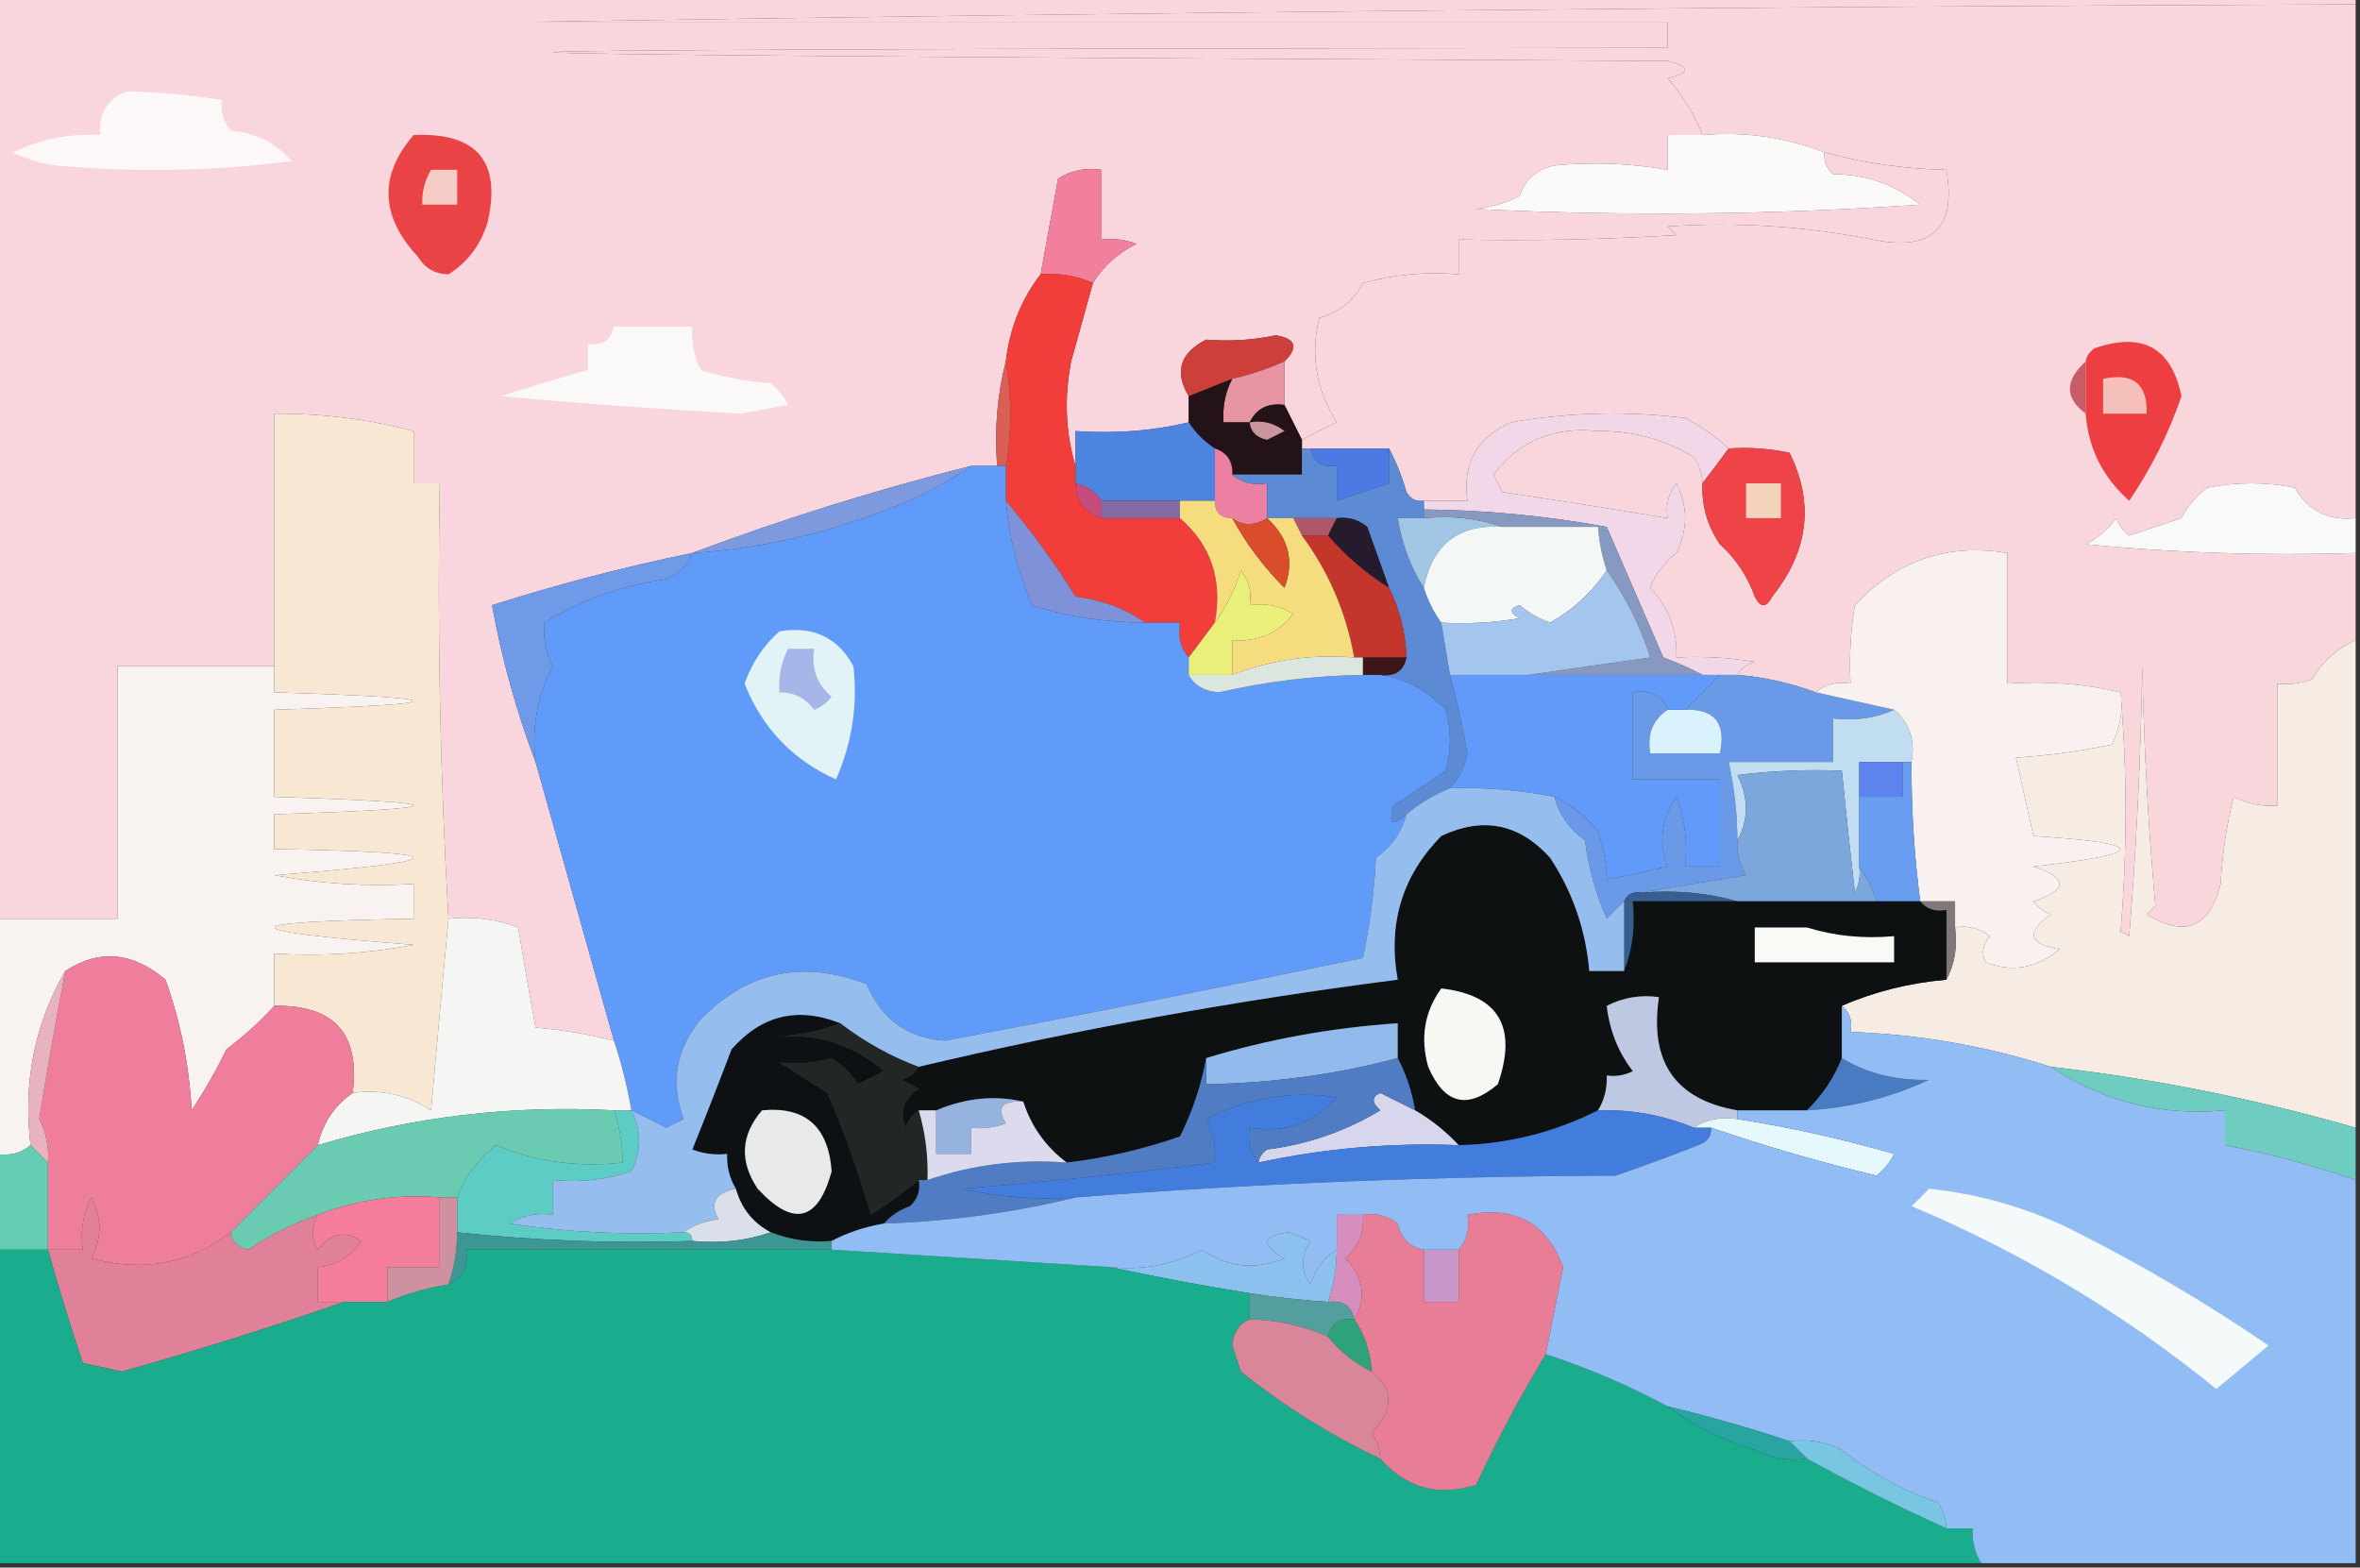 <svg xmlns:xlink="http://www.w3.org/1999/xlink" style="shape-rendering:geometricPrecision; text-rendering:geometricPrecision; image-rendering:optimizeQuality; fill-rule:evenodd; clip-rule:evenodd" height="180px" width="271px" version="1.1" xmlns="http://www.w3.org/2000/svg">
<rect width="100%" height="100%" fill="#333333" stroke="none"/>
<g><path d="M -0.5,-0.5 C 89.833,-0.5 180.167,-0.5 270.5,-0.5C 270.5,-0.167 270.5,0.167 270.5,0.5C 200.83,0.762 131.163,1.428 61.5,2.5C 104.558,2.509 147.891,2.509 191.5,2.5C 191.5,3.5 191.5,4.5 191.5,5.5C 20.835,5.667 20.835,6.167 191.5,7C 194.167,7.667 194.167,8.333 191.5,9C 193.217,10.936 194.551,13.102 195.5,15.5C 194.167,15.5 192.833,15.5 191.5,15.5C 191.5,16.833 191.5,18.167 191.5,19.5C 187.181,18.751 182.848,18.584 178.5,19C 176.479,19.401 175.145,20.568 174.5,22.5C 172.922,23.298 171.256,23.798 169.5,24C 186.51,24.833 203.51,24.666 220.5,23.5C 217.606,21.179 214.273,20.012 210.5,20C 209.748,19.329 209.414,18.496 209.5,17.5C 214.067,18.736 218.734,19.402 223.5,19.5C 224.686,26.246 221.852,28.913 215,27.5C 207.218,25.964 199.384,25.464 191.5,26C 191.833,26.333 192.167,26.667 192.5,27C 184.173,27.5 175.84,27.666 167.5,27.5C 167.5,28.833 167.5,30.167 167.5,31.5C 163.774,31.177 160.107,31.511 156.5,32.5C 155.461,34.531 153.795,35.864 151.5,36.5C 150.444,40.703 151.111,44.703 153.5,48.5C 152.051,49.172 150.718,49.839 149.5,50.5C 148.833,49.167 148.167,47.833 147.5,46.5C 147.5,44.833 147.5,43.167 147.5,41.5C 149.137,39.876 148.803,38.876 146.5,38.5C 143.898,39.054 141.231,39.221 138.5,39C 135.5,40.525 134.833,42.692 136.5,45.5C 136.5,46.5 136.5,47.5 136.5,48.5C 132.366,49.485 128.032,49.818 123.5,49.5C 123.5,50.833 123.5,52.167 123.5,53.5C 122.355,49.689 122.188,45.689 123,41.5C 123.849,38.479 124.683,35.479 125.5,32.5C 126.716,30.549 128.382,29.049 130.5,28C 129.207,27.51 127.873,27.343 126.5,27.5C 126.5,24.833 126.5,22.167 126.5,19.5C 124.712,19.215 123.045,19.548 121.5,20.5C 120.832,24.197 120.165,27.863 119.5,31.5C 117.267,34.39 115.934,37.723 115.5,41.5C 114.517,45.298 114.183,49.298 114.5,53.5C 113.5,53.5 112.5,53.5 111.5,53.5C 100.522,56.273 89.855,59.606 79.5,63.5C 71.732,65.089 64.065,67.089 56.5,69.5C 57.645,75.748 59.312,81.748 61.5,87.5C 64.501,98.172 67.501,108.838 70.5,119.5C 67.587,118.759 64.587,118.259 61.5,118C 60.801,114.2 60.135,110.367 59.5,106.5C 56.913,105.52 54.247,105.187 51.5,105.5C 50.529,88.881 50.196,72.214 50.5,55.5C 49.5,55.5 48.5,55.5 47.5,55.5C 47.5,53.5 47.5,51.5 47.5,49.5C 42.277,48.127 36.944,47.461 31.5,47.5C 31.5,57.167 31.5,66.833 31.5,76.5C 25.5,76.5 19.5,76.5 13.5,76.5C 13.5,86.167 13.5,95.833 13.5,105.5C 8.833,105.5 4.167,105.5 -0.5,105.5C -0.5,70.167 -0.5,34.833 -0.5,-0.5 Z" fill="#f9d5dd" style="opacity:1"></path></g>
<g><path d="M 270.5,0.5 C 270.5,20.167 270.5,39.833 270.5,59.5C 267.393,59.826 265.06,58.659 263.5,56C 260.167,55.333 256.833,55.333 253.5,56C 252.23,56.9 251.23,58.066 250.5,59.5C 248.5,60.167 246.5,60.833 244.5,61.5C 243.808,60.975 243.308,60.308 243,59.5C 242.1,60.77 240.934,61.77 239.5,62.5C 249.812,63.499 260.145,63.832 270.5,63.5C 270.5,66.833 270.5,70.167 270.5,73.5C 268.401,74.428 266.734,75.928 265.5,78C 264.207,78.49 262.873,78.657 261.5,78.5C 261.5,83.167 261.5,87.833 261.5,92.5C 259.738,92.643 258.071,92.309 256.5,91.5C 255.676,94.785 255.176,98.118 255,101.5C 253.742,106.522 250.909,107.689 246.5,105C 246.833,104.667 247.167,104.333 247.5,104C 246.681,94.911 246.181,85.744 246,76.5C 245.832,86.849 245.332,97.183 244.5,107.5C 244.167,107.333 243.833,107.167 243.5,107C 244.272,97.88 244.272,88.713 243.5,79.5C 239.366,78.515 235.032,78.182 230.5,78.5C 230.5,73.5 230.5,68.5 230.5,63.5C 224.374,62.467 219.041,63.967 214.5,68C 214,68.5 213.5,69 213,69.5C 212.502,72.482 212.335,75.482 212.5,78.5C 210.901,78.232 209.568,78.566 208.5,79.5C 205.598,78.422 202.598,77.756 199.5,77.5C 199.918,76.778 200.584,76.278 201.5,76C 198.518,75.502 195.518,75.335 192.5,75.5C 192.623,72.412 191.623,69.745 189.5,67.5C 190.115,65.884 191.115,64.55 192.5,63.5C 193.833,60.833 193.833,58.167 192.5,55.5C 191.571,56.689 191.238,58.022 191.5,59.5C 185.201,58.454 178.868,57.454 172.5,56.5C 172.167,55.833 171.833,55.167 171.5,54.5C 174.487,50.608 178.487,48.941 183.5,49.5C 187.505,49.452 191.172,50.452 194.5,52.5C 195.127,53.417 195.461,54.417 195.5,55.5C 195.387,58.049 196.054,60.382 197.5,62.5C 199.329,64.156 200.663,66.156 201.5,68.5C 202.167,69.833 202.833,69.833 203.5,68.5C 207.673,63.288 208.34,57.788 205.5,52C 203.19,51.503 200.857,51.337 198.5,51.5C 197.032,50.131 195.365,48.964 193.5,48C 186.808,47.169 180.142,47.336 173.5,48.5C 169.586,50.233 167.92,53.233 168.5,57.5C 166.833,57.5 165.167,57.5 163.5,57.5C 162.624,57.631 161.957,57.297 161.5,56.5C 160.972,54.664 160.306,52.997 159.5,51.5C 156.5,51.5 153.5,51.5 150.5,51.5C 150.167,51.5 149.833,51.5 149.5,51.5C 149.5,51.167 149.5,50.833 149.5,50.5C 150.718,49.839 152.051,49.172 153.5,48.5C 151.111,44.703 150.444,40.703 151.5,36.5C 153.795,35.864 155.461,34.531 156.5,32.5C 160.107,31.511 163.774,31.177 167.5,31.5C 167.5,30.167 167.5,28.833 167.5,27.5C 175.84,27.666 184.173,27.5 192.5,27C 192.167,26.667 191.833,26.333 191.5,26C 199.384,25.464 207.218,25.964 215,27.5C 221.852,28.913 224.686,26.246 223.5,19.5C 218.734,19.402 214.067,18.736 209.5,17.5C 205.066,15.763 200.399,15.096 195.5,15.5C 194.551,13.102 193.217,10.936 191.5,9C 194.167,8.333 194.167,7.667 191.5,7C 20.835,6.167 20.835,5.667 191.5,5.5C 191.5,4.5 191.5,3.5 191.5,2.5C 147.891,2.509 104.558,2.509 61.5,2.5C 131.163,1.428 200.83,0.762 270.5,0.5 Z" fill="#f9d5dc" style="opacity:1"></path></g>
<g><path d="M 14.5,10.5 C 18.198,10.552 21.865,10.886 25.5,11.5C 25.33,12.822 25.663,13.989 26.5,15C 29.324,15.228 31.657,16.395 33.5,18.5C 24.518,19.665 15.518,19.832 6.5,19C 4.744,18.798 3.078,18.298 1.5,17.5C 4.654,15.974 7.987,15.307 11.5,15.5C 11.31,13.041 12.31,11.374 14.5,10.5 Z" fill="#fbf8f7" style="opacity:1"></path></g>
<g><path d="M 47.5,15.5 C 54.756,15.19 57.59,18.524 56,25.5C 55.205,28.115 53.705,30.115 51.5,31.5C 49.971,31.471 48.804,30.805 48,29.5C 43.657,24.82 43.49,20.153 47.5,15.5 Z" fill="#e94345" style="opacity:1"></path></g>
<g><path d="M 49.5,19.5 C 50.5,19.5 51.5,19.5 52.5,19.5C 52.5,20.833 52.5,22.167 52.5,23.5C 51.167,23.5 49.833,23.5 48.5,23.5C 48.433,22.041 48.766,20.708 49.5,19.5 Z" fill="#f8ccc6" style="opacity:1"></path></g>
<g><path d="M 195.5,15.5 C 200.399,15.096 205.066,15.763 209.5,17.5C 209.414,18.496 209.748,19.329 210.5,20C 214.273,20.012 217.606,21.179 220.5,23.5C 203.51,24.666 186.51,24.833 169.5,24C 171.256,23.798 172.922,23.298 174.5,22.5C 175.145,20.568 176.479,19.401 178.5,19C 182.848,18.584 187.181,18.751 191.5,19.5C 191.5,18.167 191.5,16.833 191.5,15.5C 192.833,15.5 194.167,15.5 195.5,15.5 Z" fill="#fcfaf9" style="opacity:1"></path></g>
<g><path d="M 125.5,32.5 C 123.621,31.659 121.621,31.325 119.5,31.5C 120.165,27.863 120.832,24.197 121.5,20.5C 123.045,19.548 124.712,19.215 126.5,19.5C 126.5,22.167 126.5,24.833 126.5,27.5C 127.873,27.343 129.207,27.51 130.5,28C 128.382,29.049 126.716,30.549 125.5,32.5 Z" fill="#f2809c" style="opacity:1"></path></g>
<g><path d="M 147.5,41.5 C 145.579,42.363 143.579,43.029 141.5,43.5C 139.833,44.167 138.167,44.833 136.5,45.5C 134.833,42.692 135.5,40.525 138.5,39C 141.231,39.221 143.898,39.054 146.5,38.5C 148.803,38.876 149.137,39.876 147.5,41.5 Z" fill="#cd3f3b" style="opacity:1"></path></g>
<g><path d="M 70.5,37.5 C 73.5,37.5 76.5,37.5 79.5,37.5C 79.357,39.262 79.691,40.929 80.5,42.5C 83.107,43.318 85.774,43.818 88.5,44C 89.357,44.689 90.023,45.522 90.5,46.5C 88.667,46.833 86.833,47.167 85,47.5C 75.822,46.999 66.655,46.333 57.5,45.5C 60.878,44.41 64.211,43.41 67.5,42.5C 67.5,41.5 67.5,40.5 67.5,39.5C 69.179,39.715 70.179,39.048 70.5,37.5 Z" fill="#fbf8f8" style="opacity:1"></path></g>
<g><path d="M 239.5,41.5 C 239.5,43.5 239.5,45.5 239.5,47.5C 237.084,45.705 237.084,43.705 239.5,41.5 Z" fill="#c85c66" style="opacity:1"></path></g>
<g><path d="M 147.5,41.5 C 147.5,43.167 147.5,44.833 147.5,46.5C 145.62,46.229 144.287,46.896 143.5,48.5C 142.5,48.5 141.5,48.5 140.5,48.5C 140.366,46.709 140.699,45.042 141.5,43.5C 143.579,43.029 145.579,42.363 147.5,41.5 Z" fill="#e795a3" style="opacity:1"></path></g>
<g><path d="M 115.5,41.5 C 116.199,45.565 116.199,49.565 115.5,53.5C 115.167,53.5 114.833,53.5 114.5,53.5C 114.183,49.298 114.517,45.298 115.5,41.5 Z" fill="#d86056" style="opacity:1"></path></g>
<g><path d="M 141.5,43.5 C 140.699,45.042 140.366,46.709 140.5,48.5C 141.5,48.5 142.5,48.5 143.5,48.5C 144.287,46.896 145.62,46.229 147.5,46.5C 148.167,47.833 148.833,49.167 149.5,50.5C 149.5,50.833 149.5,51.167 149.5,51.5C 149.5,52.5 149.5,53.5 149.5,54.5C 146.833,54.5 144.167,54.5 141.5,54.5C 141.573,52.973 140.906,51.973 139.5,51.5C 138.272,50.694 137.272,49.694 136.5,48.5C 136.5,47.5 136.5,46.5 136.5,45.5C 138.167,44.833 139.833,44.167 141.5,43.5 Z" fill="#231218" style="opacity:1"></path></g>
<g><path d="M 239.5,47.5 C 239.5,45.5 239.5,43.5 239.5,41.5C 239.611,40.883 239.944,40.383 240.5,40C 246.016,38.075 249.349,39.909 250.5,45.5C 249.03,49.774 247.03,53.774 244.5,57.5C 241.461,54.81 239.795,51.477 239.5,47.5 Z" fill="#ed3f41" style="opacity:1"></path></g>
<g><path d="M 241.5,43.5 C 244.95,42.756 246.616,44.09 246.5,47.5C 244.833,47.5 243.167,47.5 241.5,47.5C 241.5,46.167 241.5,44.833 241.5,43.5 Z" fill="#f5c0ba" style="opacity:1"></path></g>
<g><path d="M 143.5,48.5 C 144.978,48.238 146.311,48.571 147.5,49.5C 146.833,49.833 146.167,50.167 145.5,50.5C 144.287,50.253 143.62,49.586 143.5,48.5 Z" fill="#ca959c" style="opacity:1"></path></g>
<g><path d="M 198.5,51.5 C 197.488,52.872 196.488,54.205 195.5,55.5C 195.461,54.417 195.127,53.417 194.5,52.5C 191.172,50.452 187.505,49.452 183.5,49.5C 178.487,48.941 174.487,50.608 171.5,54.5C 171.833,55.167 172.167,55.833 172.5,56.5C 178.868,57.454 185.201,58.454 191.5,59.5C 191.238,58.022 191.571,56.689 192.5,55.5C 193.833,58.167 193.833,60.833 192.5,63.5C 191.115,64.55 190.115,65.884 189.5,67.5C 191.623,69.745 192.623,72.412 192.5,75.5C 195.518,75.335 198.518,75.502 201.5,76C 200.584,76.278 199.918,76.778 199.5,77.5C 198.833,77.5 198.167,77.5 197.5,77.5C 196.833,77.5 196.167,77.5 195.5,77.5C 194.122,76.766 192.622,76.099 191,75.5C 188.833,70.5 186.667,65.5 184.5,60.5C 177.556,59.232 170.556,58.566 163.5,58.5C 163.5,58.167 163.5,57.833 163.5,57.5C 165.167,57.5 166.833,57.5 168.5,57.5C 167.92,53.233 169.586,50.233 173.5,48.5C 180.142,47.336 186.808,47.169 193.5,48C 195.365,48.964 197.032,50.131 198.5,51.5 Z" fill="#f1d7e8" style="opacity:1"></path></g>
<g><path d="M 136.5,48.5 C 137.272,49.694 138.272,50.694 139.5,51.5C 139.5,53.5 139.5,55.5 139.5,57.5C 138.167,57.5 136.833,57.5 135.5,57.5C 132.5,57.5 129.5,57.5 126.5,57.5C 125.778,56.449 124.778,55.782 123.5,55.5C 123.5,54.833 123.5,54.167 123.5,53.5C 123.5,52.167 123.5,50.833 123.5,49.5C 128.032,49.818 132.366,49.485 136.5,48.5 Z" fill="#4d84df" style="opacity:1"></path></g>
<g><path d="M 270.5,59.5 C 270.5,60.833 270.5,62.167 270.5,63.5C 260.145,63.832 249.812,63.499 239.5,62.5C 240.934,61.77 242.1,60.77 243,59.5C 243.308,60.308 243.808,60.975 244.5,61.5C 246.5,60.833 248.5,60.167 250.5,59.5C 251.23,58.066 252.23,56.9 253.5,56C 256.833,55.333 260.167,55.333 263.5,56C 265.06,58.659 267.393,59.826 270.5,59.5 Z" fill="#faf9f9" style="opacity:1"></path></g>
<g><path d="M 139.5,51.5 C 140.906,51.973 141.573,52.973 141.5,54.5C 142.568,55.434 143.901,55.768 145.5,55.5C 145.5,56.833 145.5,58.167 145.5,59.5C 144.036,60.405 142.702,60.405 141.5,59.5C 140.167,59.5 139.5,58.833 139.5,57.5C 139.5,55.5 139.5,53.5 139.5,51.5 Z" fill="#eb80a3" style="opacity:1"></path></g>
<g><path d="M 149.5,51.5 C 149.833,51.5 150.167,51.5 150.5,51.5C 150.821,53.048 151.821,53.715 153.5,53.5C 153.5,54.833 153.5,56.167 153.5,57.5C 155.5,56.833 157.5,56.167 159.5,55.5C 159.5,54.167 159.5,52.833 159.5,51.5C 160.306,52.997 160.972,54.664 161.5,56.5C 161.957,57.297 162.624,57.631 163.5,57.5C 163.5,57.833 163.5,58.167 163.5,58.5C 163.5,58.833 163.5,59.167 163.5,59.5C 162.5,59.5 161.5,59.5 160.5,59.5C 160.98,62.443 161.98,65.11 163.5,67.5C 163.989,68.995 164.655,70.329 165.5,71.5C 165.833,73.5 166.167,75.5 166.5,77.5C 167.32,80.448 167.986,83.448 168.5,86.5C 168.197,88.114 167.53,89.448 166.5,90.5C 164.668,91.249 163.001,92.249 161.5,93.5C 159.895,94.969 159.395,94.635 160,92.5C 162,91.167 164,89.833 166,88.5C 166.667,86.167 166.667,83.833 166,81.5C 163.633,79.156 161.133,77.822 158.5,77.5C 160.179,77.715 161.179,77.048 161.5,75.5C 161.416,72.673 160.75,70.006 159.5,67.5C 158.68,65.188 157.847,62.854 157,60.5C 155.989,59.663 154.822,59.33 153.5,59.5C 151.833,59.5 150.167,59.5 148.5,59.5C 147.5,59.5 146.5,59.5 145.5,59.5C 145.5,58.167 145.5,56.833 145.5,55.5C 143.901,55.768 142.568,55.434 141.5,54.5C 144.167,54.5 146.833,54.5 149.5,54.5C 149.5,53.5 149.5,52.5 149.5,51.5 Z" fill="#5c8ad4" style="opacity:1"></path></g>
<g><path d="M 150.5,51.5 C 153.5,51.5 156.5,51.5 159.5,51.5C 159.5,52.833 159.5,54.167 159.5,55.5C 157.5,56.167 155.5,56.833 153.5,57.5C 153.5,56.167 153.5,54.833 153.5,53.5C 151.821,53.715 150.821,53.048 150.5,51.5 Z" fill="#4c79e2" style="opacity:1"></path></g>
<g><path d="M 123.5,55.5 C 124.778,55.782 125.778,56.449 126.5,57.5C 126.5,58.167 126.5,58.833 126.5,59.5C 124.554,58.965 123.554,57.632 123.5,55.5 Z" fill="#c54b7c" style="opacity:1"></path></g>
<g><path d="M 126.5,57.5 C 129.5,57.5 132.5,57.5 135.5,57.5C 135.5,58.167 135.5,58.833 135.5,59.5C 132.5,59.5 129.5,59.5 126.5,59.5C 126.5,58.833 126.5,58.167 126.5,57.5 Z" fill="#846aa6" style="opacity:1"></path></g>
<g><path d="M 111.5,53.5 C 108.213,55.793 104.547,57.627 100.5,59C 93.704,61.538 86.704,63.038 79.5,63.5C 89.855,59.606 100.522,56.273 111.5,53.5 Z" fill="#7c9add" style="opacity:1"></path></g>
<g><path d="M 148.5,59.5 C 150.167,59.5 151.833,59.5 153.5,59.5C 153.167,60.167 152.833,60.833 152.5,61.5C 151.5,61.5 150.5,61.5 149.5,61.5C 149.167,60.833 148.833,60.167 148.5,59.5 Z" fill="#ae566a" style="opacity:1"></path></g>
<g><path d="M 198.5,51.5 C 200.857,51.337 203.19,51.503 205.5,52C 208.34,57.788 207.673,63.288 203.5,68.5C 202.833,69.833 202.167,69.833 201.5,68.5C 200.663,66.156 199.329,64.156 197.5,62.5C 196.054,60.382 195.387,58.049 195.5,55.5C 196.488,54.205 197.488,52.872 198.5,51.5 Z" fill="#ee4347" style="opacity:1"></path></g>
<g><path d="M 200.5,55.5 C 201.833,55.5 203.167,55.5 204.5,55.5C 204.5,56.833 204.5,58.167 204.5,59.5C 203.167,59.5 201.833,59.5 200.5,59.5C 200.5,58.167 200.5,56.833 200.5,55.5 Z" fill="#f4d3bd" style="opacity:1"></path></g>
<g><path d="M 163.5,59.5 C 166.713,59.19 169.713,59.523 172.5,60.5C 167.478,60.185 164.478,62.519 163.5,67.5C 161.98,65.11 160.98,62.443 160.5,59.5C 161.5,59.5 162.5,59.5 163.5,59.5 Z" fill="#a1c6e5" style="opacity:1"></path></g>
<g><path d="M 119.5,31.5 C 121.621,31.325 123.621,31.659 125.5,32.5C 124.683,35.479 123.849,38.479 123,41.5C 122.188,45.689 122.355,49.689 123.5,53.5C 123.5,54.167 123.5,54.833 123.5,55.5C 123.554,57.632 124.554,58.965 126.5,59.5C 129.5,59.5 132.5,59.5 135.5,59.5C 139.079,62.59 140.413,66.59 139.5,71.5C 138.5,72.833 137.5,74.167 136.5,75.5C 135.566,74.432 135.232,73.099 135.5,71.5C 134.167,71.5 132.833,71.5 131.5,71.5C 129.283,69.92 126.616,68.92 123.5,68.5C 121.057,64.589 118.39,60.922 115.5,57.5C 115.5,56.167 115.5,54.833 115.5,53.5C 116.199,49.565 116.199,45.565 115.5,41.5C 115.934,37.723 117.267,34.39 119.5,31.5 Z" fill="#f13e3a" style="opacity:1"></path></g>
<g><path d="M 111.5,53.5 C 112.5,53.5 113.5,53.5 114.5,53.5C 114.833,53.5 115.167,53.5 115.5,53.5C 115.5,54.833 115.5,56.167 115.5,57.5C 115.872,61.655 116.872,65.655 118.5,69.5C 122.392,70.787 126.725,71.454 131.5,71.5C 132.833,71.5 134.167,71.5 135.5,71.5C 135.232,73.099 135.566,74.432 136.5,75.5C 136.5,76.167 136.5,76.833 136.5,77.5C 137.152,78.725 138.319,79.392 140,79.5C 145.434,78.246 150.934,77.579 156.5,77.5C 157.167,77.5 157.833,77.5 158.5,77.5C 161.133,77.822 163.633,79.156 166,81.5C 166.667,83.833 166.667,86.167 166,88.5C 164,89.833 162,91.167 160,92.5C 159.395,94.635 159.895,94.969 161.5,93.5C 160.969,95.544 159.802,97.211 158,98.5C 157.797,102.421 157.297,106.255 156.5,110C 140.436,113.335 124.436,116.501 108.5,119.5C 104.241,119.223 101.241,117.057 99.5,113C 92.216,110.197 85.883,111.53 80.5,117C 77.619,120.456 76.952,124.289 78.5,128.5C 77.833,128.833 77.167,129.167 76.5,129.5C 75.133,128.775 73.8,128.108 72.5,127.5C 72.037,124.779 71.371,122.112 70.5,119.5C 67.501,108.838 64.501,98.172 61.5,87.5C 61.021,83.566 61.688,79.899 63.5,76.5C 62.691,74.929 62.357,73.262 62.5,71.5C 66.59,68.953 71.256,67.286 76.5,66.5C 77.993,65.859 78.993,64.859 79.5,63.5C 86.704,63.038 93.704,61.538 100.5,59C 104.547,57.627 108.213,55.793 111.5,53.5 Z" fill="#609bfa" style="opacity:1"></path></g>
<g><path d="M 153.5,59.5 C 154.822,59.33 155.989,59.663 157,60.5C 157.847,62.854 158.68,65.188 159.5,67.5C 156.822,65.816 154.488,63.816 152.5,61.5C 152.833,60.833 153.167,60.167 153.5,59.5 Z" fill="#261a2d" style="opacity:1"></path></g>
<g><path d="M 163.5,59.5 C 163.5,59.167 163.5,58.833 163.5,58.5C 170.556,58.566 177.556,59.232 184.5,60.5C 186.667,65.5 188.833,70.5 191,75.5C 192.622,76.099 194.122,76.766 195.5,77.5C 188.833,77.5 182.167,77.5 175.5,77.5C 180.017,76.834 184.683,76.167 189.5,75.5C 188.33,71.827 186.663,68.493 184.5,65.5C 183.962,63.883 183.629,62.216 183.5,60.5C 179.833,60.5 176.167,60.5 172.5,60.5C 169.713,59.523 166.713,59.19 163.5,59.5 Z" fill="#8798c1" style="opacity:1"></path></g>
<g><path d="M 115.5,57.5 C 118.39,60.922 121.057,64.589 123.5,68.5C 126.616,68.92 129.283,69.92 131.5,71.5C 126.725,71.454 122.392,70.787 118.5,69.5C 116.872,65.655 115.872,61.655 115.5,57.5 Z" fill="#7f91d9" style="opacity:1"></path></g>
<g><path d="M 172.5,60.5 C 176.167,60.5 179.833,60.5 183.5,60.5C 183.629,62.216 183.962,63.883 184.5,65.5C 182.845,67.986 180.678,69.986 178,71.5C 176.715,71.05 175.548,70.383 174.5,69.5C 173.304,69.846 173.304,70.346 174.5,71C 171.518,71.498 168.518,71.665 165.5,71.5C 164.655,70.329 163.989,68.995 163.5,67.5C 164.478,62.519 167.478,60.185 172.5,60.5 Z" fill="#f3f8f7" style="opacity:1"></path></g>
<g><path d="M 149.5,61.5 C 150.5,61.5 151.5,61.5 152.5,61.5C 154.488,63.816 156.822,65.816 159.5,67.5C 160.75,70.006 161.416,72.673 161.5,75.5C 159.833,75.5 158.167,75.5 156.5,75.5C 156.167,75.5 155.833,75.5 155.5,75.5C 154.587,70.344 152.587,65.677 149.5,61.5 Z" fill="#c4362b" style="opacity:1"></path></g>
<g><path d="M 184.5,65.5 C 186.663,68.493 188.33,71.827 189.5,75.5C 184.683,76.167 180.017,76.834 175.5,77.5C 172.5,77.5 169.5,77.5 166.5,77.5C 166.167,75.5 165.833,73.5 165.5,71.5C 168.518,71.665 171.518,71.498 174.5,71C 173.304,70.346 173.304,69.846 174.5,69.5C 175.548,70.383 176.715,71.05 178,71.5C 180.678,69.986 182.845,67.986 184.5,65.5 Z" fill="#a4c5ed" style="opacity:1"></path></g>
<g><path d="M 141.5,77.5 C 139.833,77.5 138.167,77.5 136.5,77.5C 136.5,76.833 136.5,76.167 136.5,75.5C 137.5,74.167 138.5,72.833 139.5,71.5C 140.792,69.745 141.792,67.745 142.5,65.5C 143.429,66.689 143.762,68.022 143.5,69.5C 145.288,69.215 146.955,69.548 148.5,70.5C 146.703,72.752 144.37,73.752 141.5,73.5C 141.5,74.833 141.5,76.167 141.5,77.5 Z" fill="#e9ef78" style="opacity:1"></path></g>
<g><path d="M 79.5,63.5 C 78.993,64.859 77.993,65.859 76.5,66.5C 71.256,67.286 66.59,68.953 62.5,71.5C 62.357,73.262 62.691,74.929 63.5,76.5C 61.688,79.899 61.021,83.566 61.5,87.5C 59.312,81.748 57.645,75.748 56.5,69.5C 64.065,67.089 71.732,65.089 79.5,63.5 Z" fill="#6f9ae8" style="opacity:1"></path></g>
<g><path d="M 135.5,57.5 C 136.833,57.5 138.167,57.5 139.5,57.5C 139.5,58.833 140.167,59.5 141.5,59.5C 143.098,62.436 145.098,65.103 147.5,67.5C 148.653,64.447 147.987,61.78 145.5,59.5C 146.5,59.5 147.5,59.5 148.5,59.5C 148.833,60.167 149.167,60.833 149.5,61.5C 152.587,65.677 154.587,70.344 155.5,75.5C 150.601,75.096 145.934,75.763 141.5,77.5C 141.5,76.167 141.5,74.833 141.5,73.5C 144.37,73.752 146.703,72.752 148.5,70.5C 146.955,69.548 145.288,69.215 143.5,69.5C 143.762,68.022 143.429,66.689 142.5,65.5C 141.792,67.745 140.792,69.745 139.5,71.5C 140.413,66.59 139.079,62.59 135.5,59.5C 135.5,58.833 135.5,58.167 135.5,57.5 Z" fill="#f5dd7f" style="opacity:1"></path></g>
<g><path d="M 141.5,59.5 C 142.702,60.405 144.036,60.405 145.5,59.5C 147.987,61.78 148.653,64.447 147.5,67.5C 145.098,65.103 143.098,62.436 141.5,59.5 Z" fill="#d94d2b" style="opacity:1"></path></g>
<g><path d="M 156.5,75.5 C 158.167,75.5 159.833,75.5 161.5,75.5C 161.179,77.048 160.179,77.715 158.5,77.5C 157.833,77.5 157.167,77.5 156.5,77.5C 156.5,76.833 156.5,76.167 156.5,75.5 Z" fill="#3e1518" style="opacity:1"></path></g>
<g><path d="M 155.5,75.5 C 155.833,75.5 156.167,75.5 156.5,75.5C 156.5,76.167 156.5,76.833 156.5,77.5C 150.934,77.579 145.434,78.246 140,79.5C 138.319,79.392 137.152,78.725 136.5,77.5C 138.167,77.5 139.833,77.5 141.5,77.5C 145.934,75.763 150.601,75.096 155.5,75.5 Z" fill="#dbe6df" style="opacity:1"></path></g>
<g><path d="M 89.5,72.5 C 93.355,71.845 96.188,73.179 98,76.5C 98.501,80.999 97.834,85.332 96,89.5C 91.01,87.255 87.51,83.588 85.5,78.5C 86.361,76.089 87.694,74.089 89.5,72.5 Z" fill="#e1f3f7" style="opacity:1"></path></g>
<g><path d="M 90.5,74.5 C 91.5,74.5 92.5,74.5 93.5,74.5C 93.141,76.766 93.808,78.599 95.5,80C 94.975,80.692 94.308,81.192 93.5,81.5C 92.476,80.147 91.143,79.48 89.5,79.5C 89.366,77.709 89.699,76.042 90.5,74.5 Z" fill="#a6b6e8" style="opacity:1"></path></g>
<g><path d="M 197.5,77.5 C 198.167,77.5 198.833,77.5 199.5,77.5C 202.598,77.756 205.598,78.422 208.5,79.5C 211.5,80.167 214.5,80.833 217.5,81.5C 215.393,82.468 213.059,82.802 210.5,82.5C 210.5,84.167 210.5,85.833 210.5,87.5C 206.5,87.5 202.5,87.5 198.5,87.5C 199.159,90.455 199.492,93.455 199.5,96.5C 199.421,97.93 199.754,99.264 200.5,100.5C 196.353,101.167 192.353,101.834 188.5,102.5C 187.508,102.328 186.842,102.662 186.5,103.5C 185.849,104.091 185.182,104.757 184.5,105.5C 183.226,102.633 182.393,99.633 182,96.5C 180.198,95.211 179.031,93.544 178.5,91.5C 180.417,92.406 182.083,93.739 183.5,95.5C 184.158,97.437 184.491,99.27 184.5,101C 186.759,100.561 189.092,100.061 191.5,99.5C 190.422,96.801 190.755,94.135 192.5,91.5C 193.48,94.087 193.813,96.753 193.5,99.5C 194.833,99.5 196.167,99.5 197.5,99.5C 197.5,96.167 197.5,92.833 197.5,89.5C 194.167,89.5 190.833,89.5 187.5,89.5C 187.5,86.167 187.5,82.833 187.5,79.5C 189.483,79.157 190.817,79.823 191.5,81.5C 189.787,82.635 189.12,84.302 189.5,86.5C 192.167,86.5 194.833,86.5 197.5,86.5C 198.244,83.05 196.91,81.384 193.5,81.5C 194.833,80.167 196.167,78.833 197.5,77.5 Z" fill="#6a99e7" style="opacity:1"></path></g>
<g><path d="M 191.5,81.5 C 192.167,81.5 192.833,81.5 193.5,81.5C 196.91,81.384 198.244,83.05 197.5,86.5C 194.833,86.5 192.167,86.5 189.5,86.5C 189.12,84.302 189.787,82.635 191.5,81.5 Z" fill="#d9f2fb" style="opacity:1"></path></g>
<g><path d="M 31.5,76.5 C 31.5,77.5 31.5,78.5 31.5,79.5C 52.833,80.167 52.833,80.833 31.5,81.5C 31.5,84.833 31.5,88.167 31.5,91.5C 52.833,92.167 52.833,92.833 31.5,93.5C 31.5,94.833 31.5,96.167 31.5,97.5C 52.792,97.841 52.792,98.841 31.5,100.5C 36.792,101.495 42.125,101.828 47.5,101.5C 47.5,102.833 47.5,104.167 47.5,105.5C 26.208,105.841 26.208,106.841 47.5,108.5C 42.208,109.495 36.875,109.828 31.5,109.5C 31.5,111.5 31.5,113.5 31.5,115.5C 29.862,117.301 28.029,118.967 26,120.5C 24.818,122.938 23.485,125.271 22,127.5C 21.731,122.334 20.731,117.334 19,112.5C 15.23,109.298 11.397,108.964 7.5,111.5C 3.977,117.58 2.644,124.246 3.5,131.5C 2.432,132.434 1.099,132.768 -0.5,132.5C -0.5,123.5 -0.5,114.5 -0.5,105.5C 4.167,105.5 8.833,105.5 13.5,105.5C 13.5,95.833 13.5,86.167 13.5,76.5C 19.5,76.5 25.5,76.5 31.5,76.5 Z" fill="#f8f2f1" style="opacity:1"></path></g>
<g><path d="M 166.5,77.5 C 169.5,77.5 172.5,77.5 175.5,77.5C 182.167,77.5 188.833,77.5 195.5,77.5C 196.167,77.5 196.833,77.5 197.5,77.5C 196.167,78.833 194.833,80.167 193.5,81.5C 192.833,81.5 192.167,81.5 191.5,81.5C 190.817,79.823 189.483,79.157 187.5,79.5C 187.5,82.833 187.5,86.167 187.5,89.5C 190.833,89.5 194.167,89.5 197.5,89.5C 197.5,92.833 197.5,96.167 197.5,99.5C 196.167,99.5 194.833,99.5 193.5,99.5C 193.813,96.753 193.48,94.087 192.5,91.5C 190.755,94.135 190.422,96.801 191.5,99.5C 189.092,100.061 186.759,100.561 184.5,101C 184.491,99.27 184.158,97.437 183.5,95.5C 182.083,93.739 180.417,92.406 178.5,91.5C 174.548,90.728 170.548,90.395 166.5,90.5C 167.53,89.448 168.197,88.114 168.5,86.5C 167.986,83.448 167.32,80.448 166.5,77.5 Z" fill="#619af9" style="opacity:1"></path></g>
<g><path d="M 217.5,81.5 C 219.28,82.99 219.946,84.99 219.5,87.5C 219.167,87.5 218.833,87.5 218.5,87.5C 216.833,87.5 215.167,87.5 213.5,87.5C 213.5,88.833 213.5,90.167 213.5,91.5C 213.5,94.167 213.5,96.833 213.5,99.5C 213.649,100.552 213.483,101.552 213,102.5C 212.462,97.829 211.962,93.162 211.5,88.5C 207.486,88.335 203.486,88.501 199.5,89C 200.814,91.605 200.814,94.105 199.5,96.5C 199.492,93.455 199.159,90.455 198.5,87.5C 202.5,87.5 206.5,87.5 210.5,87.5C 210.5,85.833 210.5,84.167 210.5,82.5C 213.059,82.802 215.393,82.468 217.5,81.5 Z" fill="#c0ddf2" style="opacity:1"></path></g>
<g><path d="M 213.5,99.5 C 214.345,100.671 215.011,102.005 215.5,103.5C 210.167,103.5 204.833,103.5 199.5,103.5C 196.038,102.518 192.371,102.185 188.5,102.5C 192.353,101.834 196.353,101.167 200.5,100.5C 199.754,99.264 199.421,97.93 199.5,96.5C 200.814,94.105 200.814,91.605 199.5,89C 203.486,88.501 207.486,88.335 211.5,88.5C 211.962,93.162 212.462,97.829 213,102.5C 213.483,101.552 213.649,100.552 213.5,99.5 Z" fill="#7ba7dd" style="opacity:1"></path></g>
<g><path d="M 218.5,87.5 C 218.5,88.833 218.5,90.167 218.5,91.5C 216.833,91.5 215.167,91.5 213.5,91.5C 213.5,90.167 213.5,88.833 213.5,87.5C 215.167,87.5 216.833,87.5 218.5,87.5 Z" fill="#5d84ee" style="opacity:1"></path></g>
<g><path d="M 243.5,79.5 C 243.799,81.604 243.466,83.604 242.5,85.5C 238.889,86.262 235.222,86.762 231.5,87C 232.167,90 232.833,93 233.5,96C 246.785,96.848 246.785,98.014 233.5,99.5C 237.5,100.833 237.5,102.167 233.5,103.5C 234.025,104.192 234.692,104.692 235.5,105C 232.584,107.071 232.918,108.405 236.5,109C 233.895,111.197 231.061,111.697 228,110.5C 227.508,109.451 227.674,108.451 228.5,107.5C 227.311,106.571 225.978,106.238 224.5,106.5C 224.5,105.5 224.5,104.5 224.5,103.5C 223.167,103.5 221.833,103.5 220.5,103.5C 219.806,98.195 219.472,92.862 219.5,87.5C 219.946,84.99 219.28,82.99 217.5,81.5C 214.5,80.833 211.5,80.167 208.5,79.5C 209.568,78.566 210.901,78.232 212.5,78.5C 212.335,75.482 212.502,72.482 213,69.5C 213.5,69 214,68.5 214.5,68C 219.041,63.967 224.374,62.467 230.5,63.5C 230.5,68.5 230.5,73.5 230.5,78.5C 235.032,78.182 239.366,78.515 243.5,79.5 Z" fill="#f8f1f0" style="opacity:1"></path></g>
<g><path d="M 270.5,73.5 C 270.5,92.167 270.5,110.833 270.5,129.5C 259.067,126.204 247.401,123.871 235.5,122.5C 228.054,120.109 220.388,118.776 212.5,118.5C 212.737,117.209 212.404,116.209 211.5,115.5C 215.232,113.869 219.232,112.869 223.5,112.5C 224.461,110.735 224.795,108.735 224.5,106.5C 225.978,106.238 227.311,106.571 228.5,107.5C 227.674,108.451 227.508,109.451 228,110.5C 231.061,111.697 233.895,111.197 236.5,109C 232.918,108.405 232.584,107.071 235.5,105C 234.692,104.692 234.025,104.192 233.5,103.5C 237.5,102.167 237.5,100.833 233.5,99.5C 246.785,98.014 246.785,96.848 233.5,96C 232.833,93 232.167,90 231.5,87C 235.222,86.762 238.889,86.262 242.5,85.5C 243.466,83.604 243.799,81.604 243.5,79.5C 244.272,88.713 244.272,97.88 243.5,107C 243.833,107.167 244.167,107.333 244.5,107.5C 245.332,97.183 245.832,86.849 246,76.5C 246.181,85.744 246.681,94.911 247.5,104C 247.167,104.333 246.833,104.667 246.5,105C 250.909,107.689 253.742,106.522 255,101.5C 255.176,98.118 255.676,94.785 256.5,91.5C 258.071,92.309 259.738,92.643 261.5,92.5C 261.5,87.833 261.5,83.167 261.5,78.5C 262.873,78.657 264.207,78.49 265.5,78C 266.734,75.928 268.401,74.428 270.5,73.5 Z" fill="#f7ece4" style="opacity:1"></path></g>
<g><path d="M 218.5,87.5 C 218.833,87.5 219.167,87.5 219.5,87.5C 219.472,92.862 219.806,98.195 220.5,103.5C 218.833,103.5 217.167,103.5 215.5,103.5C 215.011,102.005 214.345,100.671 213.5,99.5C 213.5,96.833 213.5,94.167 213.5,91.5C 215.167,91.5 216.833,91.5 218.5,91.5C 218.5,90.167 218.5,88.833 218.5,87.5 Z" fill="#689df0" style="opacity:1"></path></g>
<g><path d="M 220.5,103.5 C 221.833,103.5 223.167,103.5 224.5,103.5C 224.5,104.5 224.5,105.5 224.5,106.5C 224.795,108.735 224.461,110.735 223.5,112.5C 223.5,109.833 223.5,107.167 223.5,104.5C 222.209,104.737 221.209,104.404 220.5,103.5 Z" fill="#80777a" style="opacity:1"></path></g>
<g><path d="M 188.5,102.5 C 192.371,102.185 196.038,102.518 199.5,103.5C 195.5,103.5 191.5,103.5 187.5,103.5C 187.806,106.385 187.473,109.052 186.5,111.5C 186.5,108.833 186.5,106.167 186.5,103.5C 186.842,102.662 187.508,102.328 188.5,102.5 Z" fill="#365e8e" style="opacity:1"></path></g>
<g><path d="M 51.5,105.5 C 50.833,112.678 50.167,120.011 49.5,127.5C 46.807,125.73 43.807,125.063 40.5,125.5C 41.372,118.705 38.372,115.372 31.5,115.5C 31.5,113.5 31.5,111.5 31.5,109.5C 36.875,109.828 42.208,109.495 47.5,108.5C 26.208,106.841 26.208,105.841 47.5,105.5C 47.5,104.167 47.5,102.833 47.5,101.5C 42.125,101.828 36.792,101.495 31.5,100.5C 52.792,98.841 52.792,97.841 31.5,97.5C 31.5,96.167 31.5,94.833 31.5,93.5C 52.833,92.833 52.833,92.167 31.5,91.5C 31.5,88.167 31.5,84.833 31.5,81.5C 52.833,80.833 52.833,80.167 31.5,79.5C 31.5,78.5 31.5,77.5 31.5,76.5C 31.5,66.833 31.5,57.167 31.5,47.5C 36.944,47.461 42.277,48.127 47.5,49.5C 47.5,51.5 47.5,53.5 47.5,55.5C 48.5,55.5 49.5,55.5 50.5,55.5C 50.196,72.214 50.529,88.881 51.5,105.5 Z" fill="#f8e7d2" style="opacity:1"></path></g>
<g><path d="M 186.5,111.5 C 187.473,109.052 187.806,106.385 187.5,103.5C 191.5,103.5 195.5,103.5 199.5,103.5C 204.833,103.5 210.167,103.5 215.5,103.5C 217.167,103.5 218.833,103.5 220.5,103.5C 221.209,104.404 222.209,104.737 223.5,104.5C 223.5,107.167 223.5,109.833 223.5,112.5C 219.232,112.869 215.232,113.869 211.5,115.5C 211.5,117.5 211.5,119.5 211.5,121.5C 210.623,123.728 209.29,125.728 207.5,127.5C 204.833,127.5 202.167,127.5 199.5,127.5C 192.38,126.266 189.38,121.932 190.5,114.5C 188.396,114.201 186.396,114.534 184.5,115.5C 184.833,118.345 185.833,120.845 187.5,123C 186.552,123.483 185.552,123.649 184.5,123.5C 184.567,124.959 184.234,126.292 183.5,127.5C 178.492,130.033 173.158,131.367 167.5,131.5C 166.055,129.937 164.389,128.604 162.5,127.5C 162.125,125.302 161.458,123.302 160.5,121.5C 160.5,120.167 160.5,118.833 160.5,117.5C 152.892,118.011 145.559,119.344 138.5,121.5C 137.953,124.575 136.953,127.575 135.5,130.5C 131.269,131.974 126.936,132.974 122.5,133.5C 120.1,131.704 118.433,129.37 117.5,126.5C 114.234,125.736 110.9,126.069 107.5,127.5C 106.833,127.5 106.167,127.5 105.5,127.5C 104.778,127.918 104.278,128.584 104,129.5C 103.289,127.633 103.789,126.133 105.5,125C 104.833,124.667 104.167,124.333 103.5,124C 104.416,123.722 105.082,123.222 105.5,122.5C 123.644,118.198 141.977,114.865 160.5,112.5C 159.347,106.068 161.014,100.568 165.5,96C 170.286,93.738 174.453,94.572 178,98.5C 180.591,102.44 182.091,106.773 182.5,111.5C 183.833,111.5 185.167,111.5 186.5,111.5 Z" fill="#0d1112" style="opacity:1"></path></g>
<g><path d="M 207.5,106.5 C 211.167,106.5 214.833,106.5 218.5,106.5C 218.5,108.167 218.5,109.833 218.5,111.5C 212.642,111.822 206.975,111.489 201.5,110.5C 206.975,111.489 212.642,111.822 218.5,111.5C 218.5,109.833 218.5,108.167 218.5,106.5C 214.833,106.5 211.167,106.5 207.5,106.5 Z" fill="#868989" style="opacity:1"></path></g>
<g><path d="M 207.5,106.5 C 210.625,107.479 213.958,107.813 217.5,107.5C 217.5,108.5 217.5,109.5 217.5,110.5C 212.167,110.5 206.833,110.5 201.5,110.5C 201.5,109.167 201.5,107.833 201.5,106.5C 203.5,106.5 205.5,106.5 207.5,106.5 Z" fill="#f9faf6" style="opacity:1"></path></g>
<g><path d="M 51.5,105.5 C 54.247,105.187 56.913,105.52 59.5,106.5C 60.135,110.367 60.801,114.2 61.5,118C 64.587,118.259 67.587,118.759 70.5,119.5C 71.371,122.112 72.037,124.779 72.5,127.5C 71.833,127.5 71.167,127.5 70.5,127.5C 58.839,126.875 47.506,128.208 36.5,131.5C 37.057,128.95 38.39,126.95 40.5,125.5C 43.807,125.063 46.807,125.73 49.5,127.5C 50.167,120.011 50.833,112.678 51.5,105.5 Z" fill="#f5f6f3" style="opacity:1"></path></g>
<g><path d="M 199.5,127.5 C 199.5,127.833 199.5,128.167 199.5,128.5C 197.585,128.216 195.919,128.549 194.5,129.5C 191.014,128.047 187.347,127.381 183.5,127.5C 184.234,126.292 184.567,124.959 184.5,123.5C 185.552,123.649 186.552,123.483 187.5,123C 185.833,120.845 184.833,118.345 184.5,115.5C 186.396,114.534 188.396,114.201 190.5,114.5C 189.38,121.932 192.38,126.266 199.5,127.5 Z" fill="#bfc8e2" style="opacity:1"></path></g>
<g><path d="M 31.5,115.5 C 38.372,115.372 41.372,118.705 40.5,125.5C 38.39,126.95 37.057,128.95 36.5,131.5C 33.167,134.833 29.833,138.167 26.5,141.5C 21.75,145.122 16.416,146.122 10.5,144.5C 11.724,142.161 11.724,139.828 10.5,137.5C 9.534,139.396 9.201,141.396 9.5,143.5C 8.167,143.5 6.833,143.5 5.5,143.5C 5.5,140.167 5.5,136.833 5.5,133.5C 5.643,131.738 5.309,130.071 4.5,128.5C 5.421,122.791 6.421,117.125 7.5,111.5C 11.397,108.964 15.23,109.298 19,112.5C 20.731,117.334 21.731,122.334 22,127.5C 23.485,125.271 24.818,122.938 26,120.5C 28.029,118.967 29.862,117.301 31.5,115.5 Z" fill="#ee7e9b" style="opacity:1"></path></g>
<g><path d="M 160.5,121.5 C 153.563,123.361 146.229,124.361 138.5,124.5C 138.5,123.5 138.5,122.5 138.5,121.5C 145.559,119.344 152.892,118.011 160.5,117.5C 160.5,118.833 160.5,120.167 160.5,121.5 Z" fill="#92baed" style="opacity:1"></path></g>
<g><path d="M 165.5,113.5 C 172.109,114.258 174.276,117.925 172,124.5C 168.512,127.462 165.845,126.795 164,122.5C 163.068,119.177 163.568,116.177 165.5,113.5 Z" fill="#f7f7f4" style="opacity:1"></path></g>
<g><path d="M 96.5,117.5 C 94.369,118.314 92.036,118.814 89.5,119C 94.116,118.729 98.116,120.063 101.5,123C 100.5,123.5 99.5,124 98.5,124.5C 97.719,123.263 96.719,122.263 95.5,121.5C 93.574,122.061 91.574,122.227 89.5,122C 91.333,123.167 93.167,124.333 95,125.5C 96.972,130.056 98.639,134.722 100,139.5C 101.952,138.253 103.785,136.919 105.5,135.5C 105.719,136.675 105.386,137.675 104.5,138.5C 103.261,138.942 102.261,139.609 101.5,140.5C 99.302,140.875 97.302,141.542 95.5,142.5C 93.05,142.702 90.717,142.369 88.5,141.5C 86.457,140.421 85.124,138.754 84.5,136.5C 83.766,135.292 83.433,133.959 83.5,132.5C 82.127,132.657 80.793,132.49 79.5,132C 81.007,128.269 82.507,124.436 84,120.5C 87.444,116.564 91.611,115.564 96.5,117.5 Z" fill="#0e1114" style="opacity:1"></path></g>
<g><path d="M 96.5,117.5 C 99.29,119.641 102.289,121.307 105.5,122.5C 105.082,123.222 104.416,123.722 103.5,124C 104.167,124.333 104.833,124.667 105.5,125C 103.789,126.133 103.289,127.633 104,129.5C 104.278,128.584 104.778,127.918 105.5,127.5C 106.265,130.096 106.599,132.763 106.5,135.5C 106.167,135.5 105.833,135.5 105.5,135.5C 103.785,136.919 101.952,138.253 100,139.5C 98.639,134.722 96.972,130.056 95,125.5C 93.167,124.333 91.333,123.167 89.5,122C 91.574,122.227 93.574,122.061 95.5,121.5C 96.719,122.263 97.719,123.263 98.5,124.5C 99.5,124 100.5,123.5 101.5,123C 98.116,120.063 94.116,118.729 89.5,119C 92.036,118.814 94.369,118.314 96.5,117.5 Z" fill="#222726" style="opacity:1"></path></g>
<g><path d="M 211.5,121.5 C 214.355,123.25 217.689,124.083 221.5,124C 217.04,126.068 212.373,127.234 207.5,127.5C 209.29,125.728 210.623,123.728 211.5,121.5 Z" fill="#497bc3" style="opacity:1"></path></g>
<g><path d="M 7.5,111.5 C 6.421,117.125 5.421,122.791 4.5,128.5C 5.309,130.071 5.643,131.738 5.5,133.5C 4.833,132.833 4.167,132.167 3.5,131.5C 2.644,124.246 3.977,117.58 7.5,111.5 Z" fill="#e9b2bf" style="opacity:1"></path></g>
<g><path d="M 162.5,127.5 C 164.389,128.604 166.055,129.937 167.5,131.5C 159.731,131.195 152.065,131.862 144.5,133.5C 144.611,132.883 144.944,132.383 145.5,132C 150.167,131.406 154.5,129.906 158.5,127.5C 157.494,126.604 157.494,125.938 158.5,125.5C 159.86,126.18 161.193,126.847 162.5,127.5 Z" fill="#d7d6ed" style="opacity:1"></path></g>
<g><path d="M 87.5,127.5 C 92.461,127.018 95.128,129.351 95.5,134.5C 93.928,140.268 91.095,140.934 87,136.5C 84.891,133.345 85.058,130.345 87.5,127.5 Z" fill="#e7eae8" style="opacity:1"></path></g>
<g><path d="M 117.5,126.5 C 115.058,126.354 114.391,127.187 115.5,129C 114.207,129.49 112.873,129.657 111.5,129.5C 111.5,130.5 111.5,131.5 111.5,132.5C 110.167,132.5 108.833,132.5 107.5,132.5C 107.5,130.833 107.5,129.167 107.5,127.5C 110.9,126.069 114.234,125.736 117.5,126.5 Z" fill="#96b3df" style="opacity:1"></path></g>
<g><path d="M 235.5,122.5 C 247.401,123.871 259.067,126.204 270.5,129.5C 270.5,131.5 270.5,133.5 270.5,135.5C 265.608,133.817 260.608,132.484 255.5,131.5C 255.5,130.167 255.5,128.833 255.5,127.5C 248.126,128.169 241.459,126.502 235.5,122.5 Z" fill="#6eccc0" style="opacity:1"></path></g>
<g><path d="M 138.5,121.5 C 138.5,122.5 138.5,123.5 138.5,124.5C 146.229,124.361 153.563,123.361 160.5,121.5C 161.458,123.302 162.125,125.302 162.5,127.5C 161.193,126.847 159.86,126.18 158.5,125.5C 157.494,125.938 157.494,126.604 158.5,127.5C 154.5,129.906 150.167,131.406 145.5,132C 144.944,132.383 144.611,132.883 144.5,133.5C 143.566,132.432 143.232,131.099 143.5,129.5C 147.586,130.154 150.919,128.988 153.5,126C 148.248,125.216 143.248,126.05 138.5,128.5C 139.309,130.071 139.643,131.738 139.5,133.5C 129.968,134.693 120.301,135.693 110.5,136.5C 114.783,137.492 119.116,137.826 123.5,137.5C 116.4,139.245 109.067,140.245 101.5,140.5C 102.261,139.609 103.261,138.942 104.5,138.5C 105.386,137.675 105.719,136.675 105.5,135.5C 105.833,135.5 106.167,135.5 106.5,135.5C 111.639,133.736 116.972,133.069 122.5,133.5C 126.936,132.974 131.269,131.974 135.5,130.5C 136.953,127.575 137.953,124.575 138.5,121.5 Z" fill="#507cc3" style="opacity:1"></path></g>
<g><path d="M 117.5,126.5 C 118.433,129.37 120.1,131.704 122.5,133.5C 116.972,133.069 111.639,133.736 106.5,135.5C 106.599,132.763 106.265,130.096 105.5,127.5C 106.167,127.5 106.833,127.5 107.5,127.5C 107.5,129.167 107.5,130.833 107.5,132.5C 108.833,132.5 110.167,132.5 111.5,132.5C 111.5,131.5 111.5,130.5 111.5,129.5C 112.873,129.657 114.207,129.49 115.5,129C 114.391,127.187 115.058,126.354 117.5,126.5 Z" fill="#dcdbee" style="opacity:1"></path></g>
<g><path d="M 70.5,127.5 C 71.15,129.435 71.483,131.435 71.5,133.5C 66.352,134.074 61.518,133.407 57,131.5C 54.905,133.089 53.405,135.089 52.5,137.5C 51.833,137.5 51.167,137.5 50.5,137.5C 45.601,137.096 40.934,137.763 36.5,139.5C 33.71,140.463 31.043,141.797 28.5,143.5C 27.287,143.253 26.62,142.586 26.5,141.5C 29.833,138.167 33.167,134.833 36.5,131.5C 47.506,128.208 58.839,126.875 70.5,127.5 Z" fill="#6acbb2" style="opacity:1"></path></g>
<g><path d="M 70.5,127.5 C 71.167,127.5 71.833,127.5 72.5,127.5C 73.672,129.844 73.672,132.177 72.5,134.5C 69.572,135.484 66.572,135.817 63.5,135.5C 63.5,136.833 63.5,138.167 63.5,139.5C 61.712,139.215 60.045,139.548 58.5,140.5C 65.133,141.497 71.8,141.83 78.5,141.5C 79.167,141.5 79.5,141.833 79.5,142.5C 70.416,142.804 61.416,142.471 52.5,141.5C 52.5,140.167 52.5,138.833 52.5,137.5C 53.405,135.089 54.905,133.089 57,131.5C 61.518,133.407 66.352,134.074 71.5,133.5C 71.483,131.435 71.15,129.435 70.5,127.5 Z" fill="#5cccc5" style="opacity:1"></path></g>
<g><path d="M 194.5,129.5 C 195.919,128.549 197.585,128.216 199.5,128.5C 205.575,129.449 211.575,130.782 217.5,132.5C 217.023,133.478 216.357,134.311 215.5,135C 209.104,133.48 202.771,131.647 196.5,129.5C 195.833,129.5 195.167,129.5 194.5,129.5 Z" fill="#e5f9fc" style="opacity:1"></path></g>
<g><path d="M 144.5,133.5 C 152.065,131.862 159.731,131.195 167.5,131.5C 173.158,131.367 178.492,130.033 183.5,127.5C 187.347,127.381 191.014,128.047 194.5,129.5C 195.167,129.5 195.833,129.5 196.5,129.5C 196.53,130.497 196.03,131.164 195,131.5C 191.859,132.743 188.692,133.91 185.5,135C 164.771,135.066 144.104,135.899 123.5,137.5C 119.116,137.826 114.783,137.492 110.5,136.5C 120.301,135.693 129.968,134.693 139.5,133.5C 139.643,131.738 139.309,130.071 138.5,128.5C 143.248,126.05 148.248,125.216 153.5,126C 150.919,128.988 147.586,130.154 143.5,129.5C 143.232,131.099 143.566,132.432 144.5,133.5 Z" fill="#427cdd" style="opacity:1"></path></g>
<g><path d="M 3.5,131.5 C 4.167,132.167 4.833,132.833 5.5,133.5C 5.5,136.833 5.5,140.167 5.5,143.5C 3.5,143.5 1.5,143.5 -0.5,143.5C -0.5,139.833 -0.5,136.167 -0.5,132.5C 1.099,132.768 2.432,132.434 3.5,131.5 Z" fill="#64cdb3" style="opacity:1"></path></g>
<g><path d="M 166.5,90.5 C 170.548,90.395 174.548,90.728 178.5,91.5C 179.031,93.544 180.198,95.211 182,96.5C 182.393,99.633 183.226,102.633 184.5,105.5C 185.182,104.757 185.849,104.091 186.5,103.5C 186.5,106.167 186.5,108.833 186.5,111.5C 185.167,111.5 183.833,111.5 182.5,111.5C 182.091,106.773 180.591,102.44 178,98.5C 174.453,94.572 170.286,93.738 165.5,96C 161.014,100.568 159.347,106.068 160.5,112.5C 141.977,114.865 123.644,118.198 105.5,122.5C 102.289,121.307 99.29,119.641 96.5,117.5C 91.611,115.564 87.444,116.564 84,120.5C 82.507,124.436 81.007,128.269 79.5,132C 80.793,132.49 82.127,132.657 83.5,132.5C 83.433,133.959 83.766,135.292 84.5,136.5C 82.13,136.983 81.463,138.149 82.5,140C 80.942,140.21 79.609,140.71 78.5,141.5C 71.8,141.83 65.133,141.497 58.5,140.5C 60.045,139.548 61.712,139.215 63.5,139.5C 63.5,138.167 63.5,136.833 63.5,135.5C 66.572,135.817 69.572,135.484 72.5,134.5C 73.672,132.177 73.672,129.844 72.5,127.5C 73.8,128.108 75.133,128.775 76.5,129.5C 77.167,129.167 77.833,128.833 78.5,128.5C 76.952,124.289 77.619,120.456 80.5,117C 85.883,111.53 92.216,110.197 99.5,113C 101.241,117.057 104.241,119.223 108.5,119.5C 124.436,116.501 140.436,113.335 156.5,110C 157.297,106.255 157.797,102.421 158,98.5C 159.802,97.211 160.969,95.544 161.5,93.5C 163.001,92.249 164.668,91.249 166.5,90.5 Z" fill="#95bded" style="opacity:1"></path></g>
<g><path d="M 84.5,136.5 C 85.124,138.754 86.457,140.421 88.5,141.5C 85.713,142.477 82.713,142.81 79.5,142.5C 79.5,141.833 79.167,141.5 78.5,141.5C 79.609,140.71 80.942,140.21 82.5,140C 81.463,138.149 82.13,136.983 84.5,136.5 Z" fill="#dbdfea" style="opacity:1"></path></g>
<g><path d="M 50.5,137.5 C 50.5,140.167 50.5,142.833 50.5,145.5C 48.5,145.5 46.5,145.5 44.5,145.5C 44.5,146.833 44.5,148.167 44.5,149.5C 42.833,149.5 41.167,149.5 39.5,149.5C 38.5,149.5 37.5,149.5 36.5,149.5C 36.5,148.167 36.5,146.833 36.5,145.5C 38.606,145.321 40.272,144.321 41.5,142.5C 39.602,141.266 37.935,141.599 36.5,143.5C 35.708,142.3 35.708,140.967 36.5,139.5C 40.934,137.763 45.601,137.096 50.5,137.5 Z" fill="#f47d9c" style="opacity:1"></path></g>
<g><path d="M 52.5,141.5 C 61.416,142.471 70.416,142.804 79.5,142.5C 82.713,142.81 85.713,142.477 88.5,141.5C 90.717,142.369 93.05,142.702 95.5,142.5C 95.5,142.833 95.5,143.167 95.5,143.5C 81.5,143.5 67.5,143.5 53.5,143.5C 53.843,145.483 53.176,146.817 51.5,147.5C 52.15,145.565 52.483,143.565 52.5,141.5 Z" fill="#3c9693" style="opacity:1"></path></g>
<g><path d="M 50.5,137.5 C 51.167,137.5 51.833,137.5 52.5,137.5C 52.5,138.833 52.5,140.167 52.5,141.5C 52.483,143.565 52.15,145.565 51.5,147.5C 49.071,147.884 46.737,148.551 44.5,149.5C 44.5,148.167 44.5,146.833 44.5,145.5C 46.5,145.5 48.5,145.5 50.5,145.5C 50.5,142.833 50.5,140.167 50.5,137.5 Z" fill="#ce91a0" style="opacity:1"></path></g>
<g><path d="M 156.5,139.5 C 156.672,141.492 156.005,143.158 154.5,144.5C 156.6,146.731 156.933,149.064 155.5,151.5C 155.179,149.952 154.179,149.285 152.5,149.5C 153.15,147.565 153.483,145.565 153.5,143.5C 153.5,142.167 153.5,140.833 153.5,139.5C 154.5,139.5 155.5,139.5 156.5,139.5 Z" fill="#d58ebe" style="opacity:1"></path></g>
<g><path d="M 153.5,143.5 C 153.483,145.565 153.15,147.565 152.5,149.5C 149.482,149.296 146.482,148.963 143.5,148.5C 138.144,147.645 132.811,146.645 127.5,145.5C 131.224,145.894 134.724,145.227 138,143.5C 140.994,145.541 144.161,145.875 147.5,144.5C 144.728,142.915 144.894,141.915 148,141.5C 148.833,141.833 149.667,142.167 150.5,142.5C 149.319,144.198 149.319,145.865 150.5,147.5C 151.057,145.668 152.057,144.335 153.5,143.5 Z" fill="#8cc1ef" style="opacity:1"></path></g>
<g><path d="M 26.5,141.5 C 26.62,142.586 27.287,143.253 28.5,143.5C 31.043,141.797 33.71,140.463 36.5,139.5C 35.708,140.967 35.708,142.3 36.5,143.5C 37.935,141.599 39.602,141.266 41.5,142.5C 40.272,144.321 38.606,145.321 36.5,145.5C 36.5,146.833 36.5,148.167 36.5,149.5C 37.5,149.5 38.5,149.5 39.5,149.5C 31.298,152.356 22.798,155.023 14,157.5C 12.5,157.167 11,156.833 9.5,156.5C 8.061,152.187 6.727,147.854 5.5,143.5C 6.833,143.5 8.167,143.5 9.5,143.5C 9.201,141.396 9.534,139.396 10.5,137.5C 11.724,139.828 11.724,142.161 10.5,144.5C 16.416,146.122 21.75,145.122 26.5,141.5 Z" fill="#e08099" style="opacity:1"></path></g>
<g><path d="M -0.5,143.5 C 1.5,143.5 3.5,143.5 5.5,143.5C 6.727,147.854 8.061,152.187 9.5,156.5C 11,156.833 12.5,157.167 14,157.5C 22.798,155.023 31.298,152.356 39.5,149.5C 41.167,149.5 42.833,149.5 44.5,149.5C 46.737,148.551 49.071,147.884 51.5,147.5C 53.176,146.817 53.843,145.483 53.5,143.5C 67.5,143.5 81.5,143.5 95.5,143.5C 106.167,144.167 116.833,144.833 127.5,145.5C 132.811,146.645 138.144,147.645 143.5,148.5C 143.5,149.5 143.5,150.5 143.5,151.5C 142.307,151.97 141.64,152.97 141.5,154.5C 141.833,155.5 142.167,156.5 142.5,157.5C 147.488,161.494 152.821,164.827 158.5,167.5C 161.499,170.881 165.166,171.881 169.5,170.5C 171.987,165.181 174.654,160.181 177.5,155.5C 182.474,157.146 187.141,159.146 191.5,161.5C 194.377,163.667 197.71,165.334 201.5,166.5C 203.396,167.466 205.396,167.799 207.5,167.5C 212.68,170.346 218.014,173.013 223.5,175.5C 224.5,175.5 225.5,175.5 226.5,175.5C 226.433,176.959 226.766,178.292 227.5,179.5C 151.5,179.5 75.5,179.5 -0.5,179.5C -0.5,167.5 -0.5,155.5 -0.5,143.5 Z" fill="#19ad8e" style="opacity:1"></path></g>
<g><path d="M 143.5,148.5 C 146.482,148.963 149.482,149.296 152.5,149.5C 154.179,149.285 155.179,149.952 155.5,151.5C 153.821,151.285 152.821,151.952 152.5,153.5C 149.664,152.224 146.664,151.558 143.5,151.5C 143.5,150.5 143.5,149.5 143.5,148.5 Z" fill="#549e9f" style="opacity:1"></path></g>
<g><path d="M 156.5,139.5 C 157.978,139.238 159.311,139.571 160.5,140.5C 160.879,142.213 161.879,143.213 163.5,143.5C 163.5,145.5 163.5,147.5 163.5,149.5C 164.833,149.5 166.167,149.5 167.5,149.5C 167.5,147.5 167.5,145.5 167.5,143.5C 168.434,142.432 168.768,141.099 168.5,139.5C 173.977,138.43 177.644,140.43 179.5,145.5C 178.831,148.852 178.164,152.185 177.5,155.5C 174.654,160.181 171.987,165.181 169.5,170.5C 165.166,171.881 161.499,170.881 158.5,167.5C 158.461,166.417 158.127,165.417 157.5,164.5C 160.082,161.917 160.082,159.583 157.5,157.5C 157.386,155.282 156.72,153.282 155.5,151.5C 156.933,149.064 156.6,146.731 154.5,144.5C 156.005,143.158 156.672,141.492 156.5,139.5 Z" fill="#e87d98" style="opacity:1"></path></g>
<g><path d="M 163.5,143.5 C 164.833,143.5 166.167,143.5 167.5,143.5C 167.5,145.5 167.5,147.5 167.5,149.5C 166.167,149.5 164.833,149.5 163.5,149.5C 163.5,147.5 163.5,145.5 163.5,143.5 Z" fill="#c997c7" style="opacity:1"></path></g>
<g><path d="M 155.5,151.5 C 156.72,153.282 157.386,155.282 157.5,157.5C 155.539,156.54 153.873,155.207 152.5,153.5C 152.821,151.952 153.821,151.285 155.5,151.5 Z" fill="#2ea37b" style="opacity:1"></path></g>
<g><path d="M 211.5,115.5 C 212.404,116.209 212.737,117.209 212.5,118.5C 220.388,118.776 228.054,120.109 235.5,122.5C 241.459,126.502 248.126,128.169 255.5,127.5C 255.5,128.833 255.5,130.167 255.5,131.5C 260.608,132.484 265.608,133.817 270.5,135.5C 270.5,150.167 270.5,164.833 270.5,179.5C 256.167,179.5 241.833,179.5 227.5,179.5C 226.766,178.292 226.433,176.959 226.5,175.5C 225.5,175.5 224.5,175.5 223.5,175.5C 223.461,174.417 223.127,173.417 222.5,172.5C 218.482,171.155 214.816,169.155 211.5,166.5C 209.604,165.534 207.604,165.201 205.5,165.5C 200.903,163.968 196.236,162.635 191.5,161.5C 187.141,159.146 182.474,157.146 177.5,155.5C 178.164,152.185 178.831,148.852 179.5,145.5C 177.644,140.43 173.977,138.43 168.5,139.5C 168.768,141.099 168.434,142.432 167.5,143.5C 166.167,143.5 164.833,143.5 163.5,143.5C 161.879,143.213 160.879,142.213 160.5,140.5C 159.311,139.571 157.978,139.238 156.5,139.5C 155.5,139.5 154.5,139.5 153.5,139.5C 153.5,140.833 153.5,142.167 153.5,143.5C 152.057,144.335 151.057,145.668 150.5,147.5C 149.319,145.865 149.319,144.198 150.5,142.5C 149.667,142.167 148.833,141.833 148,141.5C 144.894,141.915 144.728,142.915 147.5,144.5C 144.161,145.875 140.994,145.541 138,143.5C 134.724,145.227 131.224,145.894 127.5,145.5C 116.833,144.833 106.167,144.167 95.5,143.5C 95.5,143.167 95.5,142.833 95.5,142.5C 97.302,141.542 99.302,140.875 101.5,140.5C 109.067,140.245 116.4,139.245 123.5,137.5C 144.104,135.899 164.771,135.066 185.5,135C 188.692,133.91 191.859,132.743 195,131.5C 196.03,131.164 196.53,130.497 196.5,129.5C 202.771,131.647 209.104,133.48 215.5,135C 216.357,134.311 217.023,133.478 217.5,132.5C 211.575,130.782 205.575,129.449 199.5,128.5C 199.5,128.167 199.5,127.833 199.5,127.5C 202.167,127.5 204.833,127.5 207.5,127.5C 212.373,127.234 217.04,126.068 221.5,124C 217.689,124.083 214.355,123.25 211.5,121.5C 211.5,119.5 211.5,117.5 211.5,115.5 Z" fill="#92bcf4" style="opacity:1"></path></g>
<g><path d="M 221.5,136.5 C 227.052,137.071 232.385,138.571 237.5,141C 245.496,144.996 253.162,149.496 260.5,154.5C 258.5,156.167 256.5,157.833 254.5,159.5C 243.855,150.836 232.189,143.836 219.5,138.5C 220.243,137.818 220.909,137.151 221.5,136.5 Z" fill="#f4faf9" style="opacity:1"></path></g>
<g><path d="M 143.5,151.5 C 146.664,151.558 149.664,152.224 152.5,153.5C 153.873,155.207 155.539,156.54 157.5,157.5C 160.082,159.583 160.082,161.917 157.5,164.5C 158.127,165.417 158.461,166.417 158.5,167.5C 152.821,164.827 147.488,161.494 142.5,157.5C 142.167,156.5 141.833,155.5 141.5,154.5C 141.64,152.97 142.307,151.97 143.5,151.5 Z" fill="#d9859a" style="opacity:1"></path></g>
<g><path d="M 191.5,161.5 C 196.236,162.635 200.903,163.968 205.5,165.5C 206.167,166.167 206.833,166.833 207.5,167.5C 205.396,167.799 203.396,167.466 201.5,166.5C 197.71,165.334 194.377,163.667 191.5,161.5 Z" fill="#28a4a1" style="opacity:1"></path></g>
<g><path d="M 205.5,165.5 C 207.604,165.201 209.604,165.534 211.5,166.5C 214.816,169.155 218.482,171.155 222.5,172.5C 223.127,173.417 223.461,174.417 223.5,175.5C 218.014,173.013 212.68,170.346 207.5,167.5C 206.833,166.833 206.167,166.167 205.5,165.5 Z" fill="#79c6e2" style="opacity:1"></path></g>
</svg>

